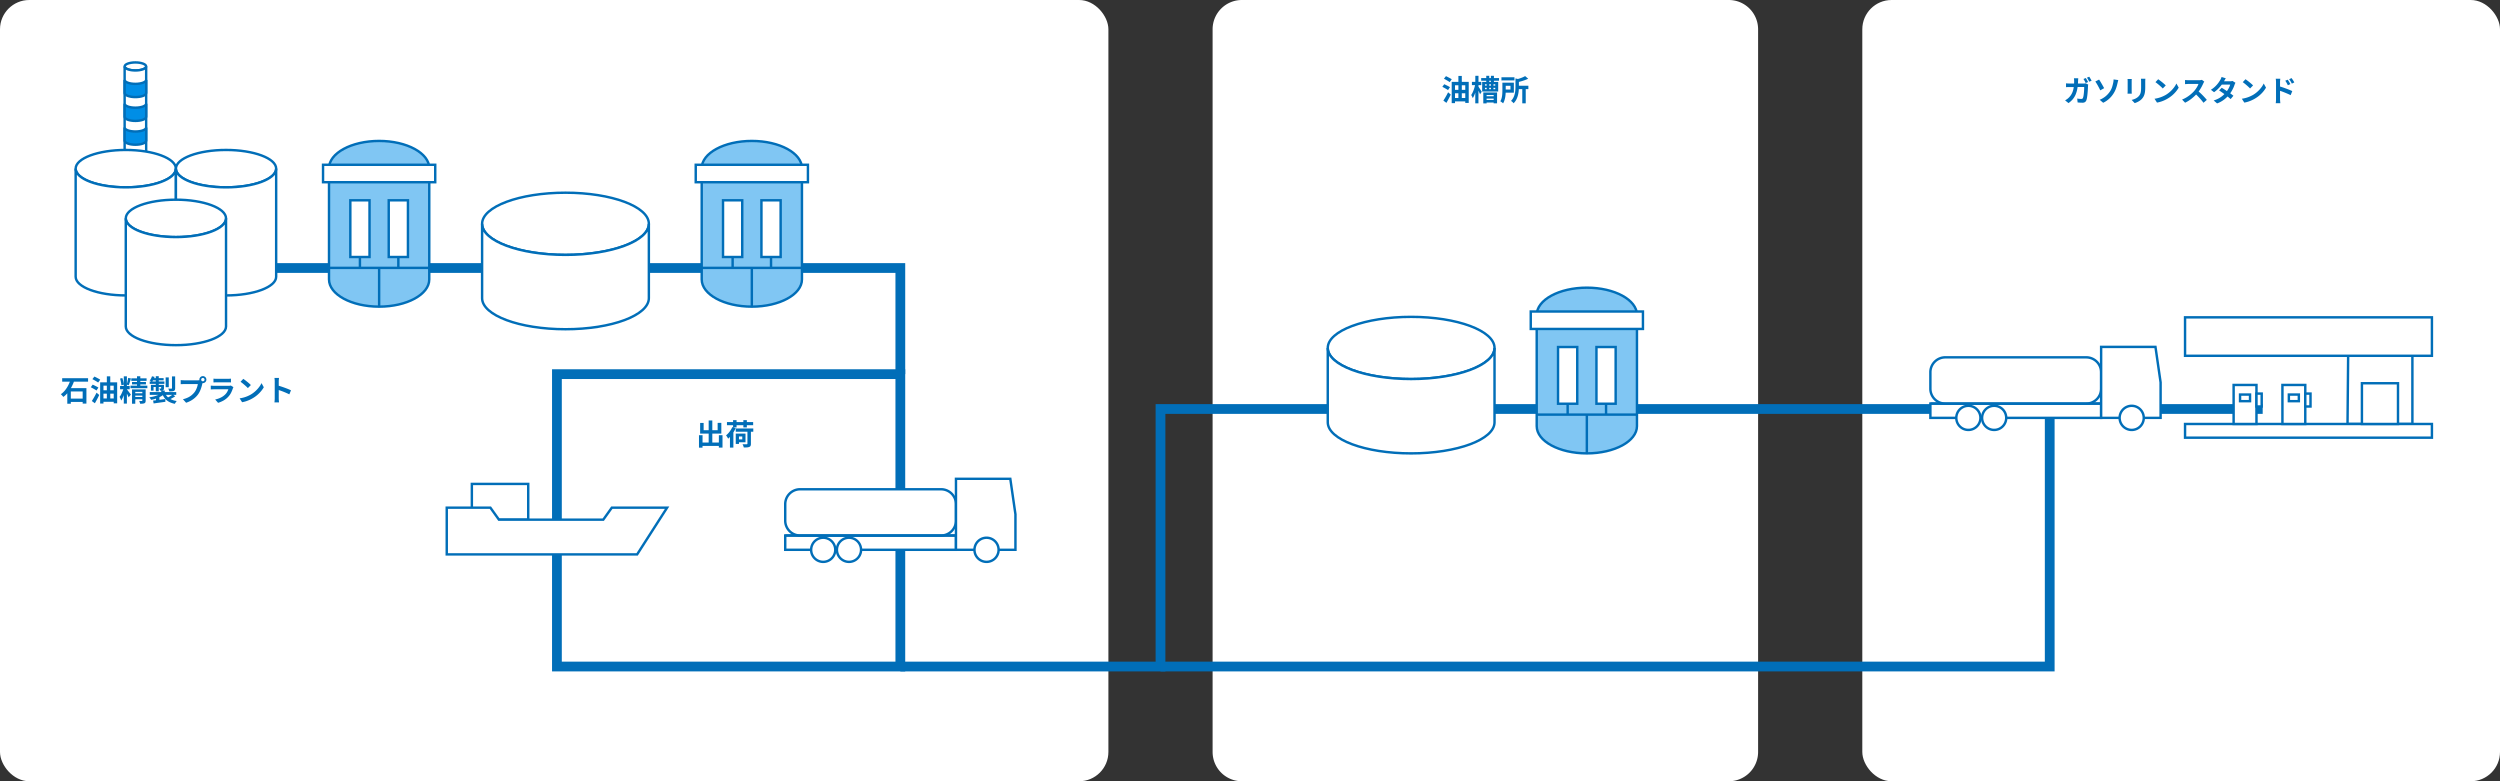 <svg xmlns="http://www.w3.org/2000/svg" xmlns:xlink="http://www.w3.org/1999/xlink" width="1024" height="320" viewBox="0 0 1024 320">
  <rect x="0" y="0" width="1024" height="320" fill="#333333" stroke="none"/>
  <defs>
    <clipPath id="clip-path">
      <rect id="長方形_18487" data-name="長方形 18487" width="1024" height="320" fill="none"/>
    </clipPath>
  </defs>
  <g id="グループ_4630" data-name="グループ 4630" transform="translate(9367 2189)">
    <g id="グループ_4620" data-name="グループ 4620" transform="translate(-9367 -2189)">
      <g id="グループ_4619" data-name="グループ 4619" clip-path="url(#clip-path)">
        <rect id="長方形_18441" data-name="長方形 18441" width="454" height="320" rx="12" fill="#fff"/>
        <path id="パス_6860" data-name="パス 6860" d="M496.683,308V12a12,12,0,0,1,12-12H708.117a12,12,0,0,1,12,12V308a12,12,0,0,1-12,12H508.683a12,12,0,0,1-12-12" fill="#fff"/>
        <rect id="長方形_18442" data-name="長方形 18442" width="261.2" height="320" rx="12" transform="translate(762.8)" fill="#fff"/>
        <path id="パス_6861" data-name="パス 6861" d="M87.506,109.777h281.27V153.25" fill="none" stroke="#016eb8" stroke-miterlimit="10" stroke-width="4"/>
        <path id="パス_6862" data-name="パス 6862" d="M265.773,91.666c0,7.033-15.29,12.735-34.152,12.735s-34.152-5.7-34.152-12.735,15.29-12.735,34.152-12.735,34.152,5.7,34.152,12.735" fill="#fff"/>
        <ellipse id="楕円形_340" data-name="楕円形 340" cx="34.152" cy="12.735" rx="34.152" ry="12.735" transform="translate(197.469 78.931)" fill="none" stroke="#016eb8" stroke-miterlimit="10" stroke-width="1"/>
        <path id="パス_6863" data-name="パス 6863" d="M265.773,122.118c0,7.033-15.29,12.735-34.152,12.735s-34.152-5.7-34.152-12.735V91.666c0,7.033,15.29,12.734,34.152,12.734s34.152-5.7,34.152-12.734Z" fill="#fff"/>
        <path id="パス_6864" data-name="パス 6864" d="M265.773,122.118c0,7.033-15.29,12.735-34.152,12.735s-34.152-5.7-34.152-12.735V91.666c0,7.033,15.29,12.734,34.152,12.734s34.152-5.7,34.152-12.734Z" fill="none" stroke="#016eb8" stroke-miterlimit="10" stroke-width="1"/>
        <path id="パス_6865" data-name="パス 6865" d="M59.87,27.218c0,.908-1.975,1.645-4.411,1.645s-4.411-.737-4.411-1.645,1.975-1.645,4.411-1.645,4.411.737,4.411,1.645" fill="#fff"/>
        <path id="パス_6866" data-name="パス 6866" d="M59.87,27.218c0,.908-1.975,1.645-4.411,1.645s-4.411-.737-4.411-1.645,1.975-1.645,4.411-1.645S59.87,26.31,59.87,27.218Z" fill="none" stroke="#016eb8" stroke-miterlimit="10" stroke-width="1"/>
        <path id="パス_6867" data-name="パス 6867" d="M59.87,79.778c0,.908-1.975,1.645-4.411,1.645s-4.411-.737-4.411-1.645V27.218c0,.908,1.975,1.645,4.411,1.645s4.411-.737,4.411-1.645Z" fill="#fff"/>
        <path id="パス_6868" data-name="パス 6868" d="M59.87,79.778c0,.908-1.975,1.645-4.411,1.645s-4.411-.737-4.411-1.645V27.218c0,.908,1.975,1.645,4.411,1.645s4.411-.737,4.411-1.645Z" fill="none" stroke="#016eb8" stroke-miterlimit="10" stroke-width="1"/>
        <path id="パス_6869" data-name="パス 6869" d="M59.87,38.119c0,.908-1.975,1.645-4.411,1.645s-4.411-.737-4.411-1.645V32.707c0,.908,1.975,1.645,4.411,1.645s4.411-.737,4.411-1.645Z" fill="#008ee6"/>
        <path id="パス_6870" data-name="パス 6870" d="M59.87,38.119c0,.908-1.975,1.645-4.411,1.645s-4.411-.737-4.411-1.645V32.707c0,.908,1.975,1.645,4.411,1.645s4.411-.737,4.411-1.645Z" fill="none" stroke="#016eb8" stroke-miterlimit="10" stroke-width="1"/>
        <path id="パス_6871" data-name="パス 6871" d="M59.87,47.875c0,.908-1.975,1.645-4.411,1.645s-4.411-.737-4.411-1.645V42.463c0,.908,1.975,1.645,4.411,1.645s4.411-.737,4.411-1.645Z" fill="#008ee6"/>
        <path id="パス_6872" data-name="パス 6872" d="M59.87,47.875c0,.908-1.975,1.645-4.411,1.645s-4.411-.737-4.411-1.645V42.463c0,.908,1.975,1.645,4.411,1.645s4.411-.737,4.411-1.645Z" fill="none" stroke="#016eb8" stroke-miterlimit="10" stroke-width="1"/>
        <path id="パス_6873" data-name="パス 6873" d="M59.87,57.631c0,.908-1.975,1.645-4.411,1.645s-4.411-.737-4.411-1.645V52.219c0,.908,1.975,1.645,4.411,1.645s4.411-.737,4.411-1.645Z" fill="#008ee6"/>
        <path id="パス_6874" data-name="パス 6874" d="M59.87,57.631c0,.908-1.975,1.645-4.411,1.645s-4.411-.737-4.411-1.645V52.219c0,.908,1.975,1.645,4.411,1.645s4.411-.737,4.411-1.645Z" fill="none" stroke="#016eb8" stroke-miterlimit="10" stroke-width="1"/>
        <path id="パス_6875" data-name="パス 6875" d="M59.87,67.387c0,.908-1.975,1.645-4.411,1.645s-4.411-.737-4.411-1.645V61.975c0,.908,1.975,1.645,4.411,1.645s4.411-.737,4.411-1.645Z" fill="#3fa9f5"/>
        <path id="パス_6876" data-name="パス 6876" d="M59.87,67.387c0,.908-1.975,1.645-4.411,1.645s-4.411-.737-4.411-1.645V61.975c0,.908,1.975,1.645,4.411,1.645s4.411-.737,4.411-1.645Z" fill="none" stroke="#016eb8" stroke-miterlimit="10" stroke-width="1"/>
        <path id="パス_6877" data-name="パス 6877" d="M59.87,77.142c0,.908-1.975,1.645-4.411,1.645s-4.411-.737-4.411-1.645V71.73c0,.908,1.975,1.645,4.411,1.645s4.411-.737,4.411-1.645Z" fill="#3fa9f5"/>
        <path id="パス_6878" data-name="パス 6878" d="M59.87,77.142c0,.908-1.975,1.645-4.411,1.645s-4.411-.737-4.411-1.645V71.73c0,.908,1.975,1.645,4.411,1.645s4.411-.737,4.411-1.645Z" fill="none" stroke="#016eb8" stroke-miterlimit="10" stroke-width="1"/>
        <path id="パス_6879" data-name="パス 6879" d="M72.052,69.079c0,4.228-9.192,7.656-20.532,7.656s-20.532-3.428-20.532-7.656,9.193-7.656,20.532-7.656,20.532,3.428,20.532,7.656" fill="#fff"/>
        <ellipse id="楕円形_341" data-name="楕円形 341" cx="20.532" cy="7.656" rx="20.532" ry="7.656" transform="translate(30.988 61.423)" fill="none" stroke="#016eb8" stroke-miterlimit="10" stroke-width="1"/>
        <path id="パス_6880" data-name="パス 6880" d="M72.052,113.351c0,4.228-9.192,7.656-20.532,7.656s-20.532-3.428-20.532-7.656V69.08c0,4.228,9.193,7.656,20.532,7.656s20.532-3.428,20.532-7.656Z" fill="#fff"/>
        <path id="パス_6881" data-name="パス 6881" d="M72.052,113.351c0,4.228-9.192,7.656-20.532,7.656s-20.532-3.428-20.532-7.656V69.08c0,4.228,9.193,7.656,20.532,7.656s20.532-3.428,20.532-7.656Z" fill="none" stroke="#016eb8" stroke-miterlimit="10" stroke-width="1"/>
        <path id="パス_6882" data-name="パス 6882" d="M113.116,69.079c0,4.228-9.192,7.656-20.532,7.656s-20.532-3.428-20.532-7.656,9.193-7.656,20.532-7.656,20.532,3.428,20.532,7.656" fill="#fff"/>
        <ellipse id="楕円形_342" data-name="楕円形 342" cx="20.532" cy="7.656" rx="20.532" ry="7.656" transform="translate(72.052 61.423)" fill="none" stroke="#016eb8" stroke-miterlimit="10" stroke-width="1"/>
        <path id="パス_6883" data-name="パス 6883" d="M113.116,113.351c0,4.228-9.192,7.656-20.532,7.656s-20.532-3.428-20.532-7.656V69.08c0,4.228,9.193,7.656,20.532,7.656s20.532-3.428,20.532-7.656Z" fill="#fff"/>
        <path id="パス_6884" data-name="パス 6884" d="M113.116,113.351c0,4.228-9.192,7.656-20.532,7.656s-20.532-3.428-20.532-7.656V69.08c0,4.228,9.193,7.656,20.532,7.656s20.532-3.428,20.532-7.656Z" fill="none" stroke="#016eb8" stroke-miterlimit="10" stroke-width="1"/>
        <path id="パス_6885" data-name="パス 6885" d="M92.584,89.448c0,4.228-9.192,7.656-20.532,7.656S51.52,93.676,51.52,89.448s9.193-7.656,20.532-7.656,20.532,3.428,20.532,7.656" fill="#fff"/>
        <ellipse id="楕円形_343" data-name="楕円形 343" cx="20.532" cy="7.656" rx="20.532" ry="7.656" transform="translate(51.52 81.792)" fill="none" stroke="#016eb8" stroke-miterlimit="10" stroke-width="1"/>
        <path id="パス_6886" data-name="パス 6886" d="M92.584,133.72c0,4.228-9.192,7.656-20.532,7.656S51.52,137.948,51.52,133.72V89.449c0,4.228,9.193,7.656,20.532,7.656s20.532-3.428,20.532-7.656Z" fill="#fff"/>
        <path id="パス_6887" data-name="パス 6887" d="M92.584,133.72c0,4.228-9.192,7.656-20.532,7.656S51.52,137.948,51.52,133.72V89.449c0,4.228,9.193,7.656,20.532,7.656s20.532-3.428,20.532-7.656Z" fill="none" stroke="#016eb8" stroke-miterlimit="10" stroke-width="1"/>
        <path id="パス_6888" data-name="パス 6888" d="M175.824,114.452c0,6.16-9.192,11.154-20.532,11.154s-20.532-4.994-20.532-11.154V68.881c0-6.16,9.193-11.153,20.532-11.153s20.532,4.993,20.532,11.153Z" fill="#80c6f3"/>
        <path id="パス_6889" data-name="パス 6889" d="M175.824,114.452c0,6.16-9.192,11.154-20.532,11.154s-20.532-4.994-20.532-11.154V68.881c0-6.16,9.193-11.153,20.532-11.153s20.532,4.993,20.532,11.153Z" fill="none" stroke="#016eb8" stroke-miterlimit="10" stroke-width="1"/>
        <line id="線_728" data-name="線 728" x2="41.064" transform="translate(134.761 109.724)" fill="#fff"/>
        <line id="線_729" data-name="線 729" x2="41.064" transform="translate(134.761 109.724)" fill="none" stroke="#016eb8" stroke-miterlimit="10" stroke-width="1"/>
        <line id="線_730" data-name="線 730" y2="15.881" transform="translate(155.292 109.724)" fill="#fff"/>
        <line id="線_731" data-name="線 731" y2="15.881" transform="translate(155.292 109.724)" fill="none" stroke="#016eb8" stroke-miterlimit="10" stroke-width="1"/>
        <rect id="長方形_18443" data-name="長方形 18443" width="7.866" height="23.225" transform="translate(143.493 82.041)" fill="#fff"/>
        <rect id="長方形_18444" data-name="長方形 18444" width="7.866" height="23.225" transform="translate(143.493 82.041)" fill="none" stroke="#016eb8" stroke-miterlimit="10" stroke-width="1"/>
        <line id="線_732" data-name="線 732" y2="4.458" transform="translate(147.426 105.266)" fill="#fff"/>
        <line id="線_733" data-name="線 733" y2="4.458" transform="translate(147.426 105.266)" fill="none" stroke="#016eb8" stroke-miterlimit="10" stroke-width="1"/>
        <rect id="長方形_18445" data-name="長方形 18445" width="7.866" height="23.225" transform="translate(159.226 82.041)" fill="#fff"/>
        <rect id="長方形_18446" data-name="長方形 18446" width="7.866" height="23.225" transform="translate(159.226 82.041)" fill="none" stroke="#016eb8" stroke-miterlimit="10" stroke-width="1"/>
        <line id="線_734" data-name="線 734" y2="4.458" transform="translate(163.159 105.266)" fill="#fff"/>
        <line id="線_735" data-name="線 735" y2="4.458" transform="translate(163.159 105.266)" fill="none" stroke="#016eb8" stroke-miterlimit="10" stroke-width="1"/>
        <rect id="長方形_18447" data-name="長方形 18447" width="45.953" height="7.144" transform="translate(132.316 67.492)" fill="#fff"/>
        <rect id="長方形_18448" data-name="長方形 18448" width="45.953" height="7.144" transform="translate(132.316 67.492)" fill="none" stroke="#016eb8" stroke-miterlimit="10" stroke-width="1"/>
        <path id="パス_6890" data-name="パス 6890" d="M328.481,114.452c0,6.16-9.192,11.154-20.532,11.154s-20.532-4.994-20.532-11.154V68.881c0-6.16,9.193-11.153,20.532-11.153s20.532,4.993,20.532,11.153Z" fill="#80c6f3"/>
        <path id="パス_6891" data-name="パス 6891" d="M328.481,114.452c0,6.16-9.192,11.154-20.532,11.154s-20.532-4.994-20.532-11.154V68.881c0-6.16,9.193-11.153,20.532-11.153s20.532,4.993,20.532,11.153Z" fill="none" stroke="#016eb8" stroke-miterlimit="10" stroke-width="1"/>
        <line id="線_736" data-name="線 736" x2="41.064" transform="translate(287.417 109.724)" fill="#fff"/>
        <line id="線_737" data-name="線 737" x2="41.064" transform="translate(287.417 109.724)" fill="none" stroke="#016eb8" stroke-miterlimit="10" stroke-width="1"/>
        <line id="線_738" data-name="線 738" y2="15.881" transform="translate(307.949 109.724)" fill="#fff"/>
        <line id="線_739" data-name="線 739" y2="15.881" transform="translate(307.949 109.724)" fill="none" stroke="#016eb8" stroke-miterlimit="10" stroke-width="1"/>
        <rect id="長方形_18449" data-name="長方形 18449" width="7.866" height="23.225" transform="translate(296.15 82.041)" fill="#fff"/>
        <rect id="長方形_18450" data-name="長方形 18450" width="7.866" height="23.225" transform="translate(296.15 82.041)" fill="none" stroke="#016eb8" stroke-miterlimit="10" stroke-width="1"/>
        <line id="線_740" data-name="線 740" y2="4.458" transform="translate(300.083 105.266)" fill="#fff"/>
        <line id="線_741" data-name="線 741" y2="4.458" transform="translate(300.083 105.266)" fill="none" stroke="#016eb8" stroke-miterlimit="10" stroke-width="1"/>
        <rect id="長方形_18451" data-name="長方形 18451" width="7.866" height="23.225" transform="translate(311.883 82.041)" fill="#fff"/>
        <rect id="長方形_18452" data-name="長方形 18452" width="7.866" height="23.225" transform="translate(311.883 82.041)" fill="none" stroke="#016eb8" stroke-miterlimit="10" stroke-width="1"/>
        <line id="線_742" data-name="線 742" y2="4.458" transform="translate(315.816 105.266)" fill="#fff"/>
        <line id="線_743" data-name="線 743" y2="4.458" transform="translate(315.816 105.266)" fill="none" stroke="#016eb8" stroke-miterlimit="10" stroke-width="1"/>
        <rect id="長方形_18453" data-name="長方形 18453" width="45.953" height="7.144" transform="translate(284.973 67.492)" fill="#fff"/>
        <rect id="長方形_18454" data-name="長方形 18454" width="45.953" height="7.144" transform="translate(284.973 67.492)" fill="none" stroke="#016eb8" stroke-miterlimit="10" stroke-width="1"/>
        <path id="パス_6892" data-name="パス 6892" d="M368.776,256.129v16.879H228.115V153.25H368.776V256.129" fill="none" stroke="#016eb8" stroke-miterlimit="10" stroke-width="4"/>
        <path id="パス_6893" data-name="パス 6893" d="M926.795,167.523H475.342V273.009H368.776" fill="none" stroke="#016eb8" stroke-miterlimit="10" stroke-width="4"/>
        <path id="パス_6894" data-name="パス 6894" d="M612.156,142.519c0,7.033-15.29,12.735-34.152,12.735s-34.152-5.7-34.152-12.735S559.143,129.784,578,129.784s34.152,5.7,34.152,12.735" fill="#fff"/>
        <ellipse id="楕円形_344" data-name="楕円形 344" cx="34.152" cy="12.735" rx="34.152" ry="12.735" transform="translate(543.852 129.784)" fill="none" stroke="#016eb8" stroke-miterlimit="10" stroke-width="1"/>
        <path id="パス_6895" data-name="パス 6895" d="M612.156,172.971c0,7.033-15.29,12.735-34.152,12.735s-34.152-5.7-34.152-12.735V142.519c0,7.033,15.291,12.734,34.152,12.734s34.152-5.7,34.152-12.734Z" fill="#fff"/>
        <path id="パス_6896" data-name="パス 6896" d="M612.156,172.971c0,7.033-15.29,12.735-34.152,12.735s-34.152-5.7-34.152-12.735V142.519c0,7.033,15.291,12.734,34.152,12.734s34.152-5.7,34.152-12.734Z" fill="none" stroke="#016eb8" stroke-miterlimit="10" stroke-width="1"/>
        <path id="パス_6897" data-name="パス 6897" d="M670.5,174.552c0,6.16-9.192,11.154-20.532,11.154s-20.532-4.994-20.532-11.154V128.981c0-6.16,9.193-11.153,20.532-11.153s20.532,4.993,20.532,11.153Z" fill="#80c6f3"/>
        <path id="パス_6898" data-name="パス 6898" d="M670.5,174.552c0,6.16-9.192,11.154-20.532,11.154s-20.532-4.994-20.532-11.154V128.981c0-6.16,9.193-11.153,20.532-11.153s20.532,4.993,20.532,11.153Z" fill="none" stroke="#016eb8" stroke-miterlimit="10" stroke-width="1"/>
        <line id="線_744" data-name="線 744" x2="41.064" transform="translate(629.44 169.825)" fill="#fff"/>
        <line id="線_745" data-name="線 745" x2="41.064" transform="translate(629.44 169.825)" fill="none" stroke="#016eb8" stroke-miterlimit="10" stroke-width="1"/>
        <line id="線_746" data-name="線 746" y2="15.881" transform="translate(649.971 169.825)" fill="#fff"/>
        <line id="線_747" data-name="線 747" y2="15.881" transform="translate(649.971 169.825)" fill="none" stroke="#016eb8" stroke-miterlimit="10" stroke-width="1"/>
        <rect id="長方形_18455" data-name="長方形 18455" width="7.866" height="23.225" transform="translate(638.172 142.141)" fill="#fff"/>
        <rect id="長方形_18456" data-name="長方形 18456" width="7.866" height="23.225" transform="translate(638.172 142.141)" fill="none" stroke="#016eb8" stroke-miterlimit="10" stroke-width="1"/>
        <line id="線_748" data-name="線 748" y2="4.458" transform="translate(642.105 165.367)" fill="#fff"/>
        <line id="線_749" data-name="線 749" y2="4.458" transform="translate(642.105 165.367)" fill="none" stroke="#016eb8" stroke-miterlimit="10" stroke-width="1"/>
        <rect id="長方形_18457" data-name="長方形 18457" width="7.866" height="23.225" transform="translate(653.905 142.141)" fill="#fff"/>
        <rect id="長方形_18458" data-name="長方形 18458" width="7.866" height="23.225" transform="translate(653.905 142.141)" fill="none" stroke="#016eb8" stroke-miterlimit="10" stroke-width="1"/>
        <line id="線_750" data-name="線 750" y2="4.458" transform="translate(657.838 165.367)" fill="#fff"/>
        <line id="線_751" data-name="線 751" y2="4.458" transform="translate(657.838 165.367)" fill="none" stroke="#016eb8" stroke-miterlimit="10" stroke-width="1"/>
        <rect id="長方形_18459" data-name="長方形 18459" width="45.953" height="7.144" transform="translate(626.995 127.593)" fill="#fff"/>
        <rect id="長方形_18460" data-name="長方形 18460" width="45.953" height="7.144" transform="translate(626.995 127.593)" fill="none" stroke="#016eb8" stroke-miterlimit="10" stroke-width="1"/>
        <rect id="長方形_18461" data-name="長方形 18461" width="69.938" height="5.854" transform="translate(321.626 219.343)" fill="#fff"/>
        <rect id="長方形_18462" data-name="長方形 18462" width="69.938" height="5.854" transform="translate(321.626 219.343)" fill="none" stroke="#016eb8" stroke-miterlimit="10" stroke-width="1"/>
        <path id="パス_6899" data-name="パス 6899" d="M385.465,219.342H327.726a6.1,6.1,0,0,1-6.1-6.1V206.5a6.1,6.1,0,0,1,6.1-6.1h57.739a6.1,6.1,0,0,1,6.1,6.1v6.738a6.1,6.1,0,0,1-6.1,6.1" fill="#fff"/>
        <path id="長方形_18463" data-name="長方形 18463" d="M6.1,0H63.839a6.1,6.1,0,0,1,6.1,6.1v6.739a6.1,6.1,0,0,1-6.1,6.1H6.1a6.1,6.1,0,0,1-6.1-6.1V6.1A6.1,6.1,0,0,1,6.1,0Z" transform="translate(321.627 200.404)" fill="none" stroke="#016eb8" stroke-miterlimit="10" stroke-width="1"/>
        <line id="線_752" data-name="線 752" x2="69.938" transform="translate(321.626 219.342)" fill="#fff"/>
        <line id="線_753" data-name="線 753" x2="69.938" transform="translate(321.626 219.342)" fill="none" stroke="#016eb8" stroke-miterlimit="10" stroke-width="1"/>
        <path id="パス_6900" data-name="パス 6900" d="M415.925,225.2h-24.36V196.122H413.82l2.105,14.537Z" fill="#fff"/>
        <path id="パス_6901" data-name="パス 6901" d="M415.925,225.2h-24.36V196.122H413.82l2.105,14.537Z" fill="none" stroke="#016eb8" stroke-miterlimit="10" stroke-width="1"/>
        <path id="パス_6902" data-name="パス 6902" d="M342.128,225.2a4.941,4.941,0,1,1-4.942-4.941,4.942,4.942,0,0,1,4.942,4.941" fill="#fff"/>
        <path id="パス_6903" data-name="パス 6903" d="M342.128,225.2a4.941,4.941,0,1,1-4.942-4.941A4.942,4.942,0,0,1,342.128,225.2Z" fill="none" stroke="#016eb8" stroke-miterlimit="10" stroke-width="1"/>
        <path id="パス_6904" data-name="パス 6904" d="M352.69,225.2a4.941,4.941,0,1,1-4.941-4.941,4.941,4.941,0,0,1,4.941,4.941" fill="#fff"/>
        <path id="パス_6905" data-name="パス 6905" d="M352.69,225.2a4.941,4.941,0,1,1-4.941-4.941A4.941,4.941,0,0,1,352.69,225.2Z" fill="none" stroke="#016eb8" stroke-miterlimit="10" stroke-width="1"/>
        <path id="パス_6906" data-name="パス 6906" d="M409.027,225.2a4.941,4.941,0,1,1-4.941-4.941,4.941,4.941,0,0,1,4.941,4.941" fill="#fff"/>
        <path id="パス_6907" data-name="パス 6907" d="M409.027,225.2a4.941,4.941,0,1,1-4.941-4.941A4.941,4.941,0,0,1,409.027,225.2Z" fill="none" stroke="#016eb8" stroke-miterlimit="10" stroke-width="1"/>
        <rect id="長方形_18464" data-name="長方形 18464" width="23.088" height="14.636" transform="translate(193.272 198.216)" fill="#fff"/>
        <rect id="長方形_18465" data-name="長方形 18465" width="23.088" height="14.636" transform="translate(193.272 198.216)" fill="none" stroke="#016eb8" stroke-miterlimit="10" stroke-width="1"/>
        <path id="パス_6908" data-name="パス 6908" d="M250.6,207.943l-3.5,4.909H204.36l-3.5-4.909H182.988v19.138h77.979l12.274-19.138Z" fill="#fff"/>
        <path id="パス_6909" data-name="パス 6909" d="M250.6,207.943l-3.5,4.909H204.36l-3.5-4.909H182.988v19.138h77.979l12.274-19.138Z" fill="none" stroke="#016eb8" stroke-miterlimit="10" stroke-width="1"/>
        <path id="パス_6910" data-name="パス 6910" d="M475.341,273.008H839.563V167.522" fill="none" stroke="#016eb8" stroke-miterlimit="10" stroke-width="4"/>
        <path id="パス_6911" data-name="パス 6911" d="M988.117,173.663H961.546l.254-27.931h26.317Z" fill="#fff"/>
        <path id="パス_6912" data-name="パス 6912" d="M988.117,173.663H961.546l.254-27.931h26.317Z" fill="none" stroke="#016eb8" stroke-miterlimit="10" stroke-width="1"/>
        <rect id="長方形_18466" data-name="長方形 18466" width="101.12" height="15.75" transform="translate(894.996 129.982)" fill="#fff"/>
        <rect id="長方形_18467" data-name="長方形 18467" width="101.12" height="15.75" transform="translate(894.996 129.982)" fill="none" stroke="#016eb8" stroke-miterlimit="10" stroke-width="1"/>
        <rect id="長方形_18468" data-name="長方形 18468" width="101.12" height="5.613" transform="translate(894.996 173.664)" fill="#fff"/>
        <rect id="長方形_18469" data-name="長方形 18469" width="101.12" height="5.613" transform="translate(894.996 173.664)" fill="none" stroke="#016eb8" stroke-miterlimit="10" stroke-width="1"/>
        <rect id="長方形_18470" data-name="長方形 18470" width="9.356" height="15.985" transform="translate(934.882 157.678)" fill="#fff"/>
        <rect id="長方形_18471" data-name="長方形 18471" width="9.356" height="15.985" transform="translate(934.882 157.678)" fill="none" stroke="#016eb8" stroke-miterlimit="10" stroke-width="1"/>
        <rect id="長方形_18472" data-name="長方形 18472" width="4.091" height="2.705" transform="translate(937.515 161.613)" fill="#fff"/>
        <rect id="長方形_18473" data-name="長方形 18473" width="4.091" height="2.705" transform="translate(937.515 161.613)" fill="none" stroke="#016eb8" stroke-miterlimit="10" stroke-width="1"/>
        <rect id="長方形_18474" data-name="長方形 18474" width="2.146" height="5.288" transform="translate(944.238 161.212)" fill="#fff"/>
        <rect id="長方形_18475" data-name="長方形 18475" width="2.146" height="5.288" transform="translate(944.238 161.212)" fill="none" stroke="#016eb8" stroke-miterlimit="10" stroke-width="1"/>
        <rect id="長方形_18476" data-name="長方形 18476" width="9.356" height="15.985" transform="translate(914.891 157.678)" fill="#fff"/>
        <rect id="長方形_18477" data-name="長方形 18477" width="9.356" height="15.985" transform="translate(914.891 157.678)" fill="none" stroke="#016eb8" stroke-miterlimit="10" stroke-width="1"/>
        <rect id="長方形_18478" data-name="長方形 18478" width="4.091" height="2.705" transform="translate(917.524 161.613)" fill="#fff"/>
        <rect id="長方形_18479" data-name="長方形 18479" width="4.091" height="2.705" transform="translate(917.524 161.613)" fill="none" stroke="#016eb8" stroke-miterlimit="10" stroke-width="1"/>
        <rect id="長方形_18480" data-name="長方形 18480" width="2.146" height="5.288" transform="translate(924.247 161.212)" fill="#fff"/>
        <rect id="長方形_18481" data-name="長方形 18481" width="2.146" height="5.288" transform="translate(924.247 161.212)" fill="none" stroke="#016eb8" stroke-miterlimit="10" stroke-width="1"/>
        <rect id="長方形_18482" data-name="長方形 18482" width="14.777" height="16.687" transform="translate(967.443 156.976)" fill="#fff"/>
        <rect id="長方形_18483" data-name="長方形 18483" width="14.777" height="16.687" transform="translate(967.443 156.976)" fill="none" stroke="#016eb8" stroke-miterlimit="10" stroke-width="1"/>
        <rect id="長方形_18484" data-name="長方形 18484" width="69.938" height="5.854" transform="translate(790.684 165.307)" fill="#fff"/>
        <rect id="長方形_18485" data-name="長方形 18485" width="69.938" height="5.854" transform="translate(790.684 165.307)" fill="none" stroke="#016eb8" stroke-miterlimit="10" stroke-width="1"/>
        <path id="パス_6913" data-name="パス 6913" d="M854.523,165.307H796.784a6.1,6.1,0,0,1-6.1-6.1v-6.738a6.1,6.1,0,0,1,6.1-6.1h57.739a6.1,6.1,0,0,1,6.1,6.1v6.738a6.1,6.1,0,0,1-6.1,6.1" fill="#fff"/>
        <path id="長方形_18486" data-name="長方形 18486" d="M6.1,0H63.839a6.1,6.1,0,0,1,6.1,6.1v6.739a6.1,6.1,0,0,1-6.1,6.1H6.1a6.1,6.1,0,0,1-6.1-6.1V6.1A6.1,6.1,0,0,1,6.1,0Z" transform="translate(790.685 146.369)" fill="none" stroke="#016eb8" stroke-miterlimit="10" stroke-width="1"/>
        <line id="線_754" data-name="線 754" x2="69.938" transform="translate(790.684 165.307)" fill="#fff"/>
        <line id="線_755" data-name="線 755" x2="69.938" transform="translate(790.684 165.307)" fill="none" stroke="#016eb8" stroke-miterlimit="10" stroke-width="1"/>
        <path id="パス_6914" data-name="パス 6914" d="M884.983,171.161h-24.36V142.086h22.255l2.105,14.537Z" fill="#fff"/>
        <path id="パス_6915" data-name="パス 6915" d="M884.983,171.161h-24.36V142.086h22.255l2.105,14.537Z" fill="none" stroke="#016eb8" stroke-miterlimit="10" stroke-width="1"/>
        <path id="パス_6916" data-name="パス 6916" d="M811.185,171.161a4.94,4.94,0,1,1-4.94-4.941,4.941,4.941,0,0,1,4.94,4.941" fill="#fff"/>
        <path id="パス_6917" data-name="パス 6917" d="M811.185,171.161a4.94,4.94,0,1,1-4.94-4.941A4.941,4.941,0,0,1,811.185,171.161Z" fill="none" stroke="#016eb8" stroke-miterlimit="10" stroke-width="1"/>
        <path id="パス_6918" data-name="パス 6918" d="M821.748,171.161a4.94,4.94,0,1,1-4.941-4.941,4.941,4.941,0,0,1,4.941,4.941" fill="#fff"/>
        <path id="パス_6919" data-name="パス 6919" d="M821.748,171.161a4.94,4.94,0,1,1-4.941-4.941A4.941,4.941,0,0,1,821.748,171.161Z" fill="none" stroke="#016eb8" stroke-miterlimit="10" stroke-width="1"/>
        <path id="パス_6920" data-name="パス 6920" d="M878.085,171.161a4.941,4.941,0,1,1-4.94-4.941,4.941,4.941,0,0,1,4.94,4.941" fill="#fff"/>
        <path id="パス_6921" data-name="パス 6921" d="M878.085,171.161a4.941,4.941,0,1,1-4.94-4.941A4.941,4.941,0,0,1,878.085,171.161Z" fill="none" stroke="#016eb8" stroke-miterlimit="10" stroke-width="1"/>
      </g>
    </g>
    <path id="パス_6925" data-name="パス 6925" d="M.708-9.372H11.316v1.416H.708Zm2.676,8.34H10.02V.348H3.384ZM2.8-5.316h7.836V1.032H9.1V-3.936H4.248V1.08H2.8ZM4.068-8.592,5.6-8.208A18.811,18.811,0,0,1,4.536-5.784a14.341,14.341,0,0,1-1.47,2.262,9.383,9.383,0,0,1-1.89,1.806A4.73,4.73,0,0,0,.87-2.094Q.684-2.3.5-2.5a4.218,4.218,0,0,0-.342-.33A7.876,7.876,0,0,0,1.89-4.446,12.009,12.009,0,0,0,3.2-6.48,12.779,12.779,0,0,0,4.068-8.592Zm13.008,7.5h5.46V.288h-5.46Zm.036-3.336h5.376v1.38H17.112ZM19-10.152h1.4V-.132H19ZM16.26-7.7h6.972V.924H21.816V-6.324h-4.2V1.008H16.26ZM13.08-9l.828-1.056q.36.168.81.4t.876.462a6.05,6.05,0,0,1,.69.42L15.432-7.6a5.952,5.952,0,0,0-.66-.45q-.408-.246-.858-.5T13.08-9Zm-.66,3.324.78-1.068q.36.156.8.372t.864.432a6.588,6.588,0,0,1,.684.4l-.8,1.2a7.181,7.181,0,0,0-.648-.42q-.408-.24-.858-.486T12.42-5.676Zm.432,5.64q.264-.408.6-.966t.684-1.188q.348-.63.648-1.254l1.092.924q-.252.564-.552,1.146T14.718-.222q-.306.57-.618,1.11Zm13.092-10.1h1.272V1.032H25.944ZM24.42-6.192h3.948v1.344H24.42Zm1.512.708.8.4q-.144.6-.342,1.266T25.956-2.5q-.24.66-.51,1.248a7.444,7.444,0,0,1-.558,1.02q-.072-.228-.186-.5t-.24-.54a4.351,4.351,0,0,0-.246-.462,6.125,6.125,0,0,0,.69-1.1,14.807,14.807,0,0,0,.6-1.356A12.227,12.227,0,0,0,25.932-5.484Zm1.32.732q.108.12.33.408t.48.63q.258.342.474.636t.3.426l-.912,1.1q-.108-.264-.27-.618t-.36-.738q-.2-.384-.39-.726t-.324-.582ZM24.408-9.216l.936-.228a8.936,8.936,0,0,1,.282.918q.126.5.21.96a7.357,7.357,0,0,1,.108.834l-1,.252a6.425,6.425,0,0,0-.09-.84q-.078-.468-.192-.972A8.932,8.932,0,0,0,24.408-9.216Zm3.324-.3,1.14.24-.3.978q-.156.51-.306.972t-.294.822l-.852-.252q.12-.372.24-.852t.222-.984Q27.684-9.1,27.732-9.516Zm1.284.2H35.28v1.02H29.016Zm.3,1.5h5.7v.96h-5.7ZM28.68-6.324h6.912v1.032H28.68Zm2.676-3.852h1.356v4.428H31.356ZM29.316-4.8h4.56v1.02H30.648V1.08H29.316Zm4.224,0H34.9V-.216a1.812,1.812,0,0,1-.108.7.787.787,0,0,1-.42.4,2.428,2.428,0,0,1-.744.168,9.844,9.844,0,0,1-1.008.024,3.154,3.154,0,0,0-.144-.582,4.465,4.465,0,0,0-.228-.558q.336.012.66.018t.444-.006A.208.208,0,0,0,33.5-.1.211.211,0,0,0,33.54-.24ZM30.06-3.2h3.948v.948H30.06Zm0,1.524h3.948v.936H30.06ZM41.28-4.344h1.44V-3.06H41.28Zm-.036,1.08,1.1.48a5.99,5.99,0,0,1-1.032.774,10.128,10.128,0,0,1-1.266.642,12.852,12.852,0,0,1-1.416.5,13.946,13.946,0,0,1-1.482.348A6.384,6.384,0,0,0,36.8-1.05a4.188,4.188,0,0,0-.414-.5q.708-.1,1.416-.258t1.356-.378a8.755,8.755,0,0,0,1.182-.486A4.386,4.386,0,0,0,41.244-3.264Zm1.6-.06a4.55,4.55,0,0,0,1.71,2.178,7.246,7.246,0,0,0,3.1,1.1A2.991,2.991,0,0,0,47.214.5a6.383,6.383,0,0,0-.354.606,8.169,8.169,0,0,1-2.382-.81,5.722,5.722,0,0,1-1.692-1.38,6.832,6.832,0,0,1-1.122-2ZM46-2.712l1.02.744a13.08,13.08,0,0,1-1.218.732q-.654.348-1.218.588l-.864-.708q.372-.168.786-.4t.81-.486Q45.708-2.5,46-2.712Zm-8.052,2.5q.636-.06,1.452-.162t1.722-.228q.906-.126,1.806-.246l.06,1.128-2.556.36Q39.144.816,38.16.96ZM36.588-3.708H47.424v1.14H36.588Zm6.5-6h1.284V-5.7H43.092Zm2.592-.4h1.3V-5.28a1.763,1.763,0,0,1-.114.708.813.813,0,0,1-.438.4,2.381,2.381,0,0,1-.768.162q-.456.03-1.08.03a3.248,3.248,0,0,0-.174-.588,5.41,5.41,0,0,0-.246-.552q.4.012.78.018t.516-.006a.329.329,0,0,0,.18-.054.193.193,0,0,0,.048-.15Zm-6.636-.1h1.224V-4H39.048Zm2.2,3.564H42.4v1.368a1.343,1.343,0,0,1-.078.516.632.632,0,0,1-.318.3,1.473,1.473,0,0,1-.51.114q-.294.018-.69.018a1.711,1.711,0,0,0-.144-.432q-.108-.228-.192-.4.2.012.39.012H41.1q.144,0,.144-.132Zm-4.188,0h4.656v.864H38.136v1.5h-1.08Zm-.492-1.392h6.012v.972H36.564ZM37.872-9.42h4.392V-8.5H37.512Zm-.384-.756,1.068.264a8.422,8.422,0,0,1-.474,1.1,4.991,4.991,0,0,1-.594.918,2.832,2.832,0,0,0-.45-.294q-.294-.162-.486-.258a3.56,3.56,0,0,0,.552-.8A5.963,5.963,0,0,0,37.488-10.176Zm1.656,8.82.756-.756.624.2V.432h-1.38Zm18.5-7.44a.651.651,0,0,0,.2.486.667.667,0,0,0,.48.2.681.681,0,0,0,.492-.2.651.651,0,0,0,.2-.486.671.671,0,0,0-.2-.492.671.671,0,0,0-.492-.2.657.657,0,0,0-.48.2A.67.67,0,0,0,57.648-8.8Zm-.744,0a1.385,1.385,0,0,1,.2-.726,1.483,1.483,0,0,1,.522-.522,1.364,1.364,0,0,1,.708-.192,1.418,1.418,0,0,1,.726.192,1.421,1.421,0,0,1,.522.522,1.418,1.418,0,0,1,.192.726,1.364,1.364,0,0,1-.192.708,1.483,1.483,0,0,1-.522.522,1.385,1.385,0,0,1-.726.2,1.332,1.332,0,0,1-.708-.2,1.551,1.551,0,0,1-.522-.522A1.332,1.332,0,0,1,56.9-8.8Zm1.452.948a2.03,2.03,0,0,0-.144.4q-.06.234-.12.426-.1.444-.252.99T57.468-4.9a10.6,10.6,0,0,1-.51,1.164,7.739,7.739,0,0,1-.666,1.08,8.638,8.638,0,0,1-1.26,1.344A9.928,9.928,0,0,1,53.424-.18a10.611,10.611,0,0,1-1.956.852L50.16-.768a10.168,10.168,0,0,0,2.064-.708,7.251,7.251,0,0,0,1.506-.96,8.318,8.318,0,0,0,1.134-1.152,5.87,5.87,0,0,0,.678-1.092,8.845,8.845,0,0,0,.468-1.182,6.952,6.952,0,0,0,.258-1.11h-5.58q-.42,0-.81.012t-.618.036V-8.616q.18.024.438.048t.528.036q.27.012.462.012h5.556q.18,0,.438-.012a2.059,2.059,0,0,0,.5-.084ZM62.676-9.2a5.705,5.705,0,0,0,.6.048q.348.012.648.012h4.62q.276,0,.66-.012A5.948,5.948,0,0,0,69.84-9.2v1.548q-.24-.024-.618-.03t-.7-.006h-4.6q-.288,0-.63.012l-.618.024Zm8.172,3.48q-.06.12-.126.264t-.1.24A13.216,13.216,0,0,1,69.93-3.5a6.782,6.782,0,0,1-1.086,1.6A7.906,7.906,0,0,1,66.828-.258,10.26,10.26,0,0,1,64.56.7L63.372-.66a9.4,9.4,0,0,0,2.412-.84,6.725,6.725,0,0,0,1.74-1.26A4.641,4.641,0,0,0,68.3-3.8a6.928,6.928,0,0,0,.462-1.038h-5.8q-.216,0-.612.012t-.78.048v-1.56l.75.048q.366.024.642.024H68.9a3.451,3.451,0,0,0,.522-.036,1.708,1.708,0,0,0,.354-.084Zm4.044-3.4q.312.216.732.528t.87.678q.45.366.846.714a8.371,8.371,0,0,1,.648.624L76.764-5.328q-.228-.252-.6-.6t-.8-.72q-.432-.372-.852-.708t-.744-.564Zm-1.5,7.992A12.709,12.709,0,0,0,75.156-1.5a12.3,12.3,0,0,0,1.536-.552,13.966,13.966,0,0,0,1.3-.648A11.6,11.6,0,0,0,79.86-4.092a11.932,11.932,0,0,0,1.488-1.626,9.2,9.2,0,0,0,1.008-1.65l.936,1.692A11.173,11.173,0,0,1,82.17-4.068a12.914,12.914,0,0,1-1.506,1.53,12.544,12.544,0,0,1-1.812,1.3,13.607,13.607,0,0,1-1.32.7,13.5,13.5,0,0,1-1.494.588,11.263,11.263,0,0,1-1.638.4Zm14.376-.024v-6.9q0-.312-.03-.72a6.3,6.3,0,0,0-.09-.72H89.52q-.036.312-.072.69t-.036.75v6.9q0,.168.012.474t.048.63q.036.324.048.576H87.648q.048-.36.084-.84T87.768-1.152Zm1.284-5.232q.6.156,1.344.4t1.5.522q.756.276,1.422.546t1.11.5L93.744-2.76q-.5-.264-1.116-.534t-1.242-.522q-.63-.252-1.236-.468t-1.1-.384Z" transform="translate(-9342.239 -2024.707)" fill="#016eb8"/>
    <path id="パス_6923" data-name="パス 6923" d="M5.076-1.092h5.46V.288H5.076Zm.036-3.336h5.376v1.38H5.112ZM7-10.152H8.4V-.132H7ZM4.26-7.7h6.972V.924H9.816V-6.324h-4.2V1.008H4.26ZM1.08-9l.828-1.056q.36.168.81.4t.876.462a6.05,6.05,0,0,1,.69.42L3.432-7.6a5.952,5.952,0,0,0-.66-.45q-.408-.246-.858-.5T1.08-9ZM.42-5.676,1.2-6.744q.36.156.8.372t.864.432a6.588,6.588,0,0,1,.684.4l-.8,1.2a7.181,7.181,0,0,0-.648-.42Q1.692-5,1.242-5.25T.42-5.676ZM.852-.036q.264-.408.6-.966T2.136-2.19q.348-.63.648-1.254l1.092.924q-.252.564-.552,1.146T2.718-.222Q2.412.348,2.1.888ZM17.88-5.28l.012.576H22.1v-.564Zm0-1.452.012.564H22.1V-6.72ZM16.74-7.68h6.576L23.3-3.756l-6.564.012Zm-.4-1.584,7.308-.012-.012,1.1-7.3.012ZM17.9-1.8l4.212-.012v.96h-4.2Zm0,1.512h4.2V.744H17.916Zm.516-9.9,1.236-.012-.012,3.012H18.408Zm.18,2.976,1.032.012L19.62-4.224H18.6Zm1.728-2.976,1.236-.012v3.012H20.316Zm.024,2.976,1.02.012L21.36-4.224H20.34ZM17.2-3.384h5.652l-.012,4.476h-1.4l.012-3.42h-2.9V1.1L17.2,1.116ZM12.54-7.7h3.852l-.012,1.32-3.84.012Zm1.392-2.484,1.3-.012L15.216,1.068h-1.3Zm-.024,3.4.8.264q-.132.708-.312,1.476t-.414,1.506q-.234.738-.51,1.38a6.959,6.959,0,0,1-.588,1.11,4.743,4.743,0,0,0-.288-.66q-.192-.372-.348-.624a6.555,6.555,0,0,0,.528-.924q.252-.528.474-1.128t.39-1.218Q13.812-6.228,13.908-6.792Zm1.236.924a3.288,3.288,0,0,1,.3.432q.192.312.432.678t.426.672q.186.306.27.426l-.708,1.02q-.1-.264-.258-.63t-.354-.762q-.192-.4-.366-.732t-.294-.54ZM24.636-9.6h5.328v1.3H24.636Zm6.312,3.468h4.716V-4.74H30.948Zm2.22.972h1.416V1.08H33.168ZM30.384-9.12l1.728.4q-.024.18-.324.228v2.724q0,.732-.072,1.614a12.016,12.016,0,0,1-.294,1.812,8.377,8.377,0,0,1-.66,1.806,6.117,6.117,0,0,1-1.158,1.6,1.574,1.574,0,0,0-.276-.348q-.192-.192-.4-.366a2.056,2.056,0,0,0-.378-.258,5.323,5.323,0,0,0,.99-1.38A7.26,7.26,0,0,0,30.09-2.82a9.553,9.553,0,0,0,.24-1.542q.054-.762.054-1.434ZM25.02-7.392h1.368V-4.32q0,.6-.036,1.314A12.973,12.973,0,0,1,26.2-1.56,10.147,10.147,0,0,1,25.86-.144,5.3,5.3,0,0,1,25.3,1.092a2.053,2.053,0,0,0-.324-.3q-.216-.168-.438-.324t-.366-.24a4.759,4.759,0,0,0,.576-1.446,9.979,9.979,0,0,0,.228-1.608q.048-.81.048-1.506Zm9.312-2.688L35.592-9a13.382,13.382,0,0,1-1.392.582q-.756.27-1.536.486t-1.524.4a2.853,2.853,0,0,0-.2-.594,4.755,4.755,0,0,0-.282-.558q.672-.18,1.35-.4t1.284-.474A8.055,8.055,0,0,0,34.332-10.08Zm-8.52,2.688h3.912V-3.3H25.812V-4.584h2.52V-6.108h-2.52Z" transform="translate(-8776.644 -2147.755)" fill="#016eb8"/>
    <path id="パス_6922" data-name="パス 6922" d="M9.228-9.612a5.777,5.777,0,0,1,.33.522q.174.306.342.606t.276.516l-.96.42q-.192-.372-.444-.846a8.41,8.41,0,0,0-.492-.822Zm1.416-.54q.156.228.342.534t.354.6q.168.294.276.5l-.96.42q-.18-.384-.444-.852a7.436,7.436,0,0,0-.516-.8Zm-4.5.648q-.024.216-.042.54l-.03.54a20.913,20.913,0,0,1-.3,3.168A11.159,11.159,0,0,1,5.052-2.8,7.666,7.666,0,0,1,3.864-.882,9.022,9.022,0,0,1,2.148.66L.756-.468a8.5,8.5,0,0,0,.8-.5,5.386,5.386,0,0,0,.774-.66,6.438,6.438,0,0,0,1-1.278,6.8,6.8,0,0,0,.654-1.506,10.745,10.745,0,0,0,.366-1.806A18.182,18.182,0,0,0,4.464-8.4q0-.132-.012-.336t-.03-.414Q4.4-9.36,4.38-9.5Zm4.08,2.568-.054.348a2.049,2.049,0,0,0-.03.288q-.012.384-.042.984t-.084,1.29q-.054.69-.132,1.38T9.7-1.374a4.76,4.76,0,0,1-.264.954,1.509,1.509,0,0,1-.558.684,1.786,1.786,0,0,1-.99.24Q7.368.5,6.852.468T5.892.4l-.18-1.6q.444.072.888.114t.792.042a.813.813,0,0,0,.444-.1.7.7,0,0,0,.24-.324,3.584,3.584,0,0,0,.18-.624q.084-.4.144-.894t.1-1.026q.042-.528.06-1.02t.018-.888H2.724q-.3,0-.744.012t-.84.048V-7.44q.384.048.816.066t.768.018H8.28q.228,0,.462-.018A2.876,2.876,0,0,0,9.18-7.44Zm4.7,6.24A9.385,9.385,0,0,0,17.382-2.16a9.18,9.18,0,0,0,1.65-1.8A7.008,7.008,0,0,0,20-5.88a16,16,0,0,0,.444-1.7A5.775,5.775,0,0,0,20.58-8.4a4.823,4.823,0,0,0,.024-.636l1.944.264q-.108.348-.2.75l-.156.654a16.35,16.35,0,0,1-.618,2.13,10.071,10.071,0,0,1-1.05,2.082A10.47,10.47,0,0,1,18.8-1.116,10,10,0,0,1,16.356.528Zm-.252-8.28q.228.312.516.78t.582.978q.294.51.552.978t.426.78l-1.584.9q-.216-.492-.486-1T14.136-6.57q-.276-.5-.534-.912t-.462-.7Zm18.96-.336q-.012.252-.03.546t-.018.654q0,.312,0,.756t0,.882q0,.438,0,.738a13.726,13.726,0,0,1-.09,1.68,6.6,6.6,0,0,1-.27,1.26,4.471,4.471,0,0,1-.438.954,5.554,5.554,0,0,1-.594.786,4.908,4.908,0,0,1-.912.774,7.248,7.248,0,0,1-1.038.576,9.7,9.7,0,0,1-.966.378L28.02-.648a7.073,7.073,0,0,0,1.626-.57,4.489,4.489,0,0,0,1.266-.942,3.8,3.8,0,0,0,.5-.7,3.077,3.077,0,0,0,.294-.774,6.255,6.255,0,0,0,.144-.966q.042-.54.042-1.236v-2.28q0-.36-.018-.654t-.054-.546Zm-5.568.1q-.012.216-.024.426t-.012.5v4.056q0,.228.012.528t.024.516h-1.74q.012-.168.036-.48t.024-.576V-8.292q0-.168-.012-.438t-.036-.486Zm10.824.1q.312.216.732.528t.87.678q.45.366.846.714a8.371,8.371,0,0,1,.648.624L40.764-5.328q-.228-.252-.6-.6t-.8-.72q-.432-.372-.852-.708t-.744-.564Zm-1.5,7.992A12.709,12.709,0,0,0,39.156-1.5a12.3,12.3,0,0,0,1.536-.552,13.966,13.966,0,0,0,1.3-.648A11.6,11.6,0,0,0,43.86-4.092a11.932,11.932,0,0,0,1.488-1.626,9.2,9.2,0,0,0,1.008-1.65l.936,1.692A11.173,11.173,0,0,1,46.17-4.068a12.913,12.913,0,0,1-1.506,1.53,12.544,12.544,0,0,1-1.812,1.3,13.607,13.607,0,0,1-1.32.7,13.5,13.5,0,0,1-1.494.588,11.263,11.263,0,0,1-1.638.4ZM57.768-8.136q-.072.108-.21.336a2.562,2.562,0,0,0-.21.42q-.252.564-.618,1.26t-.828,1.4a13.833,13.833,0,0,1-.978,1.314,20.017,20.017,0,0,1-1.482,1.494,16.236,16.236,0,0,1-1.7,1.356A13.066,13.066,0,0,1,49.908.5l-1.236-1.3a11.164,11.164,0,0,0,1.884-.936,14.072,14.072,0,0,0,1.692-1.224,14.007,14.007,0,0,0,1.344-1.284,10.789,10.789,0,0,0,.75-.972,11.448,11.448,0,0,0,.63-1.026,5.2,5.2,0,0,0,.408-.942H51.312q-.252,0-.528.018l-.522.036q-.246.018-.378.03V-8.8q.18.012.444.036t.534.036q.27.012.45.012h4.236a5.063,5.063,0,0,0,.726-.048,3.118,3.118,0,0,0,.51-.108ZM55.08-4.4q.468.372,1,.864T57.12-2.52q.516.528.954,1.014t.738.846L57.444.528Q57-.084,56.43-.744t-1.2-1.314Q54.6-2.712,53.952-3.3Zm9.828-1.212q.552.312,1.206.738T67.44-4q.672.456,1.266.888t1,.768L68.568-.984q-.4-.36-.978-.834T66.336-2.79q-.672-.5-1.326-.954t-1.17-.78Zm5.64-2.04a3.533,3.533,0,0,0-.216.4,3.592,3.592,0,0,0-.18.456,12.3,12.3,0,0,1-.486,1.23,13.555,13.555,0,0,1-.726,1.38,12.169,12.169,0,0,1-.96,1.374,12.987,12.987,0,0,1-2.046,2A10.948,10.948,0,0,1,63.012.792L61.62-.42A10.678,10.678,0,0,0,63.8-1.332a9.582,9.582,0,0,0,1.6-1.128,11.445,11.445,0,0,0,1.182-1.2,8.393,8.393,0,0,0,.774-1.05A10.449,10.449,0,0,0,68-5.874a5.572,5.572,0,0,0,.378-1.038H64.32l.552-1.368H68.28a4.5,4.5,0,0,0,.57-.036,2.81,2.81,0,0,0,.474-.1ZM66.588-9.5q-.216.312-.426.672t-.318.552a13.206,13.206,0,0,1-1.032,1.53,15.872,15.872,0,0,1-1.4,1.578A12.224,12.224,0,0,1,61.776-3.8l-1.3-1a10.427,10.427,0,0,0,1.794-1.386,11.343,11.343,0,0,0,1.23-1.4A13.245,13.245,0,0,0,64.3-8.8a3.973,3.973,0,0,0,.306-.582,5,5,0,0,0,.246-.666Zm8.064.384q.312.216.732.528t.87.678q.45.366.846.714a8.371,8.371,0,0,1,.648.624L76.524-5.328q-.228-.252-.6-.6t-.8-.72q-.432-.372-.852-.708t-.744-.564Zm-1.5,7.992A12.709,12.709,0,0,0,74.916-1.5a12.3,12.3,0,0,0,1.536-.552,13.966,13.966,0,0,0,1.3-.648A11.6,11.6,0,0,0,79.62-4.092a11.932,11.932,0,0,0,1.488-1.626,9.2,9.2,0,0,0,1.008-1.65l.936,1.692A11.173,11.173,0,0,1,81.93-4.068a12.914,12.914,0,0,1-1.506,1.53,12.544,12.544,0,0,1-1.812,1.3,13.607,13.607,0,0,1-1.32.7A13.5,13.5,0,0,1,75.8.054a11.263,11.263,0,0,1-1.638.4Zm18.792-7.8q.168.24.372.564t.39.648q.186.324.33.6l-1.044.468q-.168-.384-.33-.684t-.33-.582q-.168-.282-.4-.594Zm1.572-.66q.18.24.39.552t.408.63a6.181,6.181,0,0,1,.33.594l-1.008.492Q93.444-7.7,93.27-8t-.348-.564q-.174-.27-.4-.558ZM87.156-.972v-6.9q0-.324-.03-.732a6.3,6.3,0,0,0-.09-.72h1.872q-.036.312-.072.7t-.036.756v6.9q0,.156.018.462t.048.63q.03.324.054.576H87.036a7.837,7.837,0,0,0,.09-.834Q87.156-.624,87.156-.972Zm1.3-5.244q.6.156,1.338.4t1.494.528q.756.282,1.428.552t1.1.486L93.144-2.58q-.516-.276-1.128-.54t-1.242-.522q-.63-.258-1.23-.474t-1.092-.372Z" transform="translate(-8521.896 -2147.431)" fill="#016eb8"/>
    <path id="パス_6924" data-name="パス 6924" d="M1.908-1.032h8.208l.012,1.4H1.92Zm3.276-9.036H6.672v9.9H5.184ZM1.212-4.032H2.676l-.012,5.1L1.212,1.08Zm8.148,0h1.488V1.056l-1.5.012ZM1.692-9.06H3.12v2.988l5.736-.012V-9.06l1.512-.012v4.38L1.68-4.68Zm14.58,2.28H23.46v1.332H16.272Zm4.788.66h1.428v5.6a2.026,2.026,0,0,1-.144.846.9.9,0,0,1-.528.45,2.913,2.913,0,0,1-.948.2q-.552.036-1.308.036a3.579,3.579,0,0,0-.2-.678,5.046,5.046,0,0,0-.306-.666q.36.012.708.018t.618.006h.378a.476.476,0,0,0,.234-.06.21.21,0,0,0,.066-.18Zm-6.2-1.224,1.38.456A12.2,12.2,0,0,1,15.39-5.3a14.666,14.666,0,0,1-1.068,1.488A10.233,10.233,0,0,1,13.164-2.6a4.5,4.5,0,0,0-.228-.414q-.156-.258-.324-.522a3.01,3.01,0,0,0-.312-.42,8.415,8.415,0,0,0,1.446-1.506A8.975,8.975,0,0,0,14.856-7.344Zm2.136,2.676h3.276v3.54H16.992V-2.3h1.956V-3.492H16.992Zm-.72,0h1.32V-.444h-1.32Zm-3.6-4.74H23.4v1.3H12.672ZM15.18-10.2h1.428v2.976H15.18Zm4.212,0H20.82v2.976H19.392ZM13.9-4.56l1.4-1.4V1.068H13.9Z" transform="translate(-9081.911 -2006.719)" fill="#016eb8"/>
  </g>
</svg>
